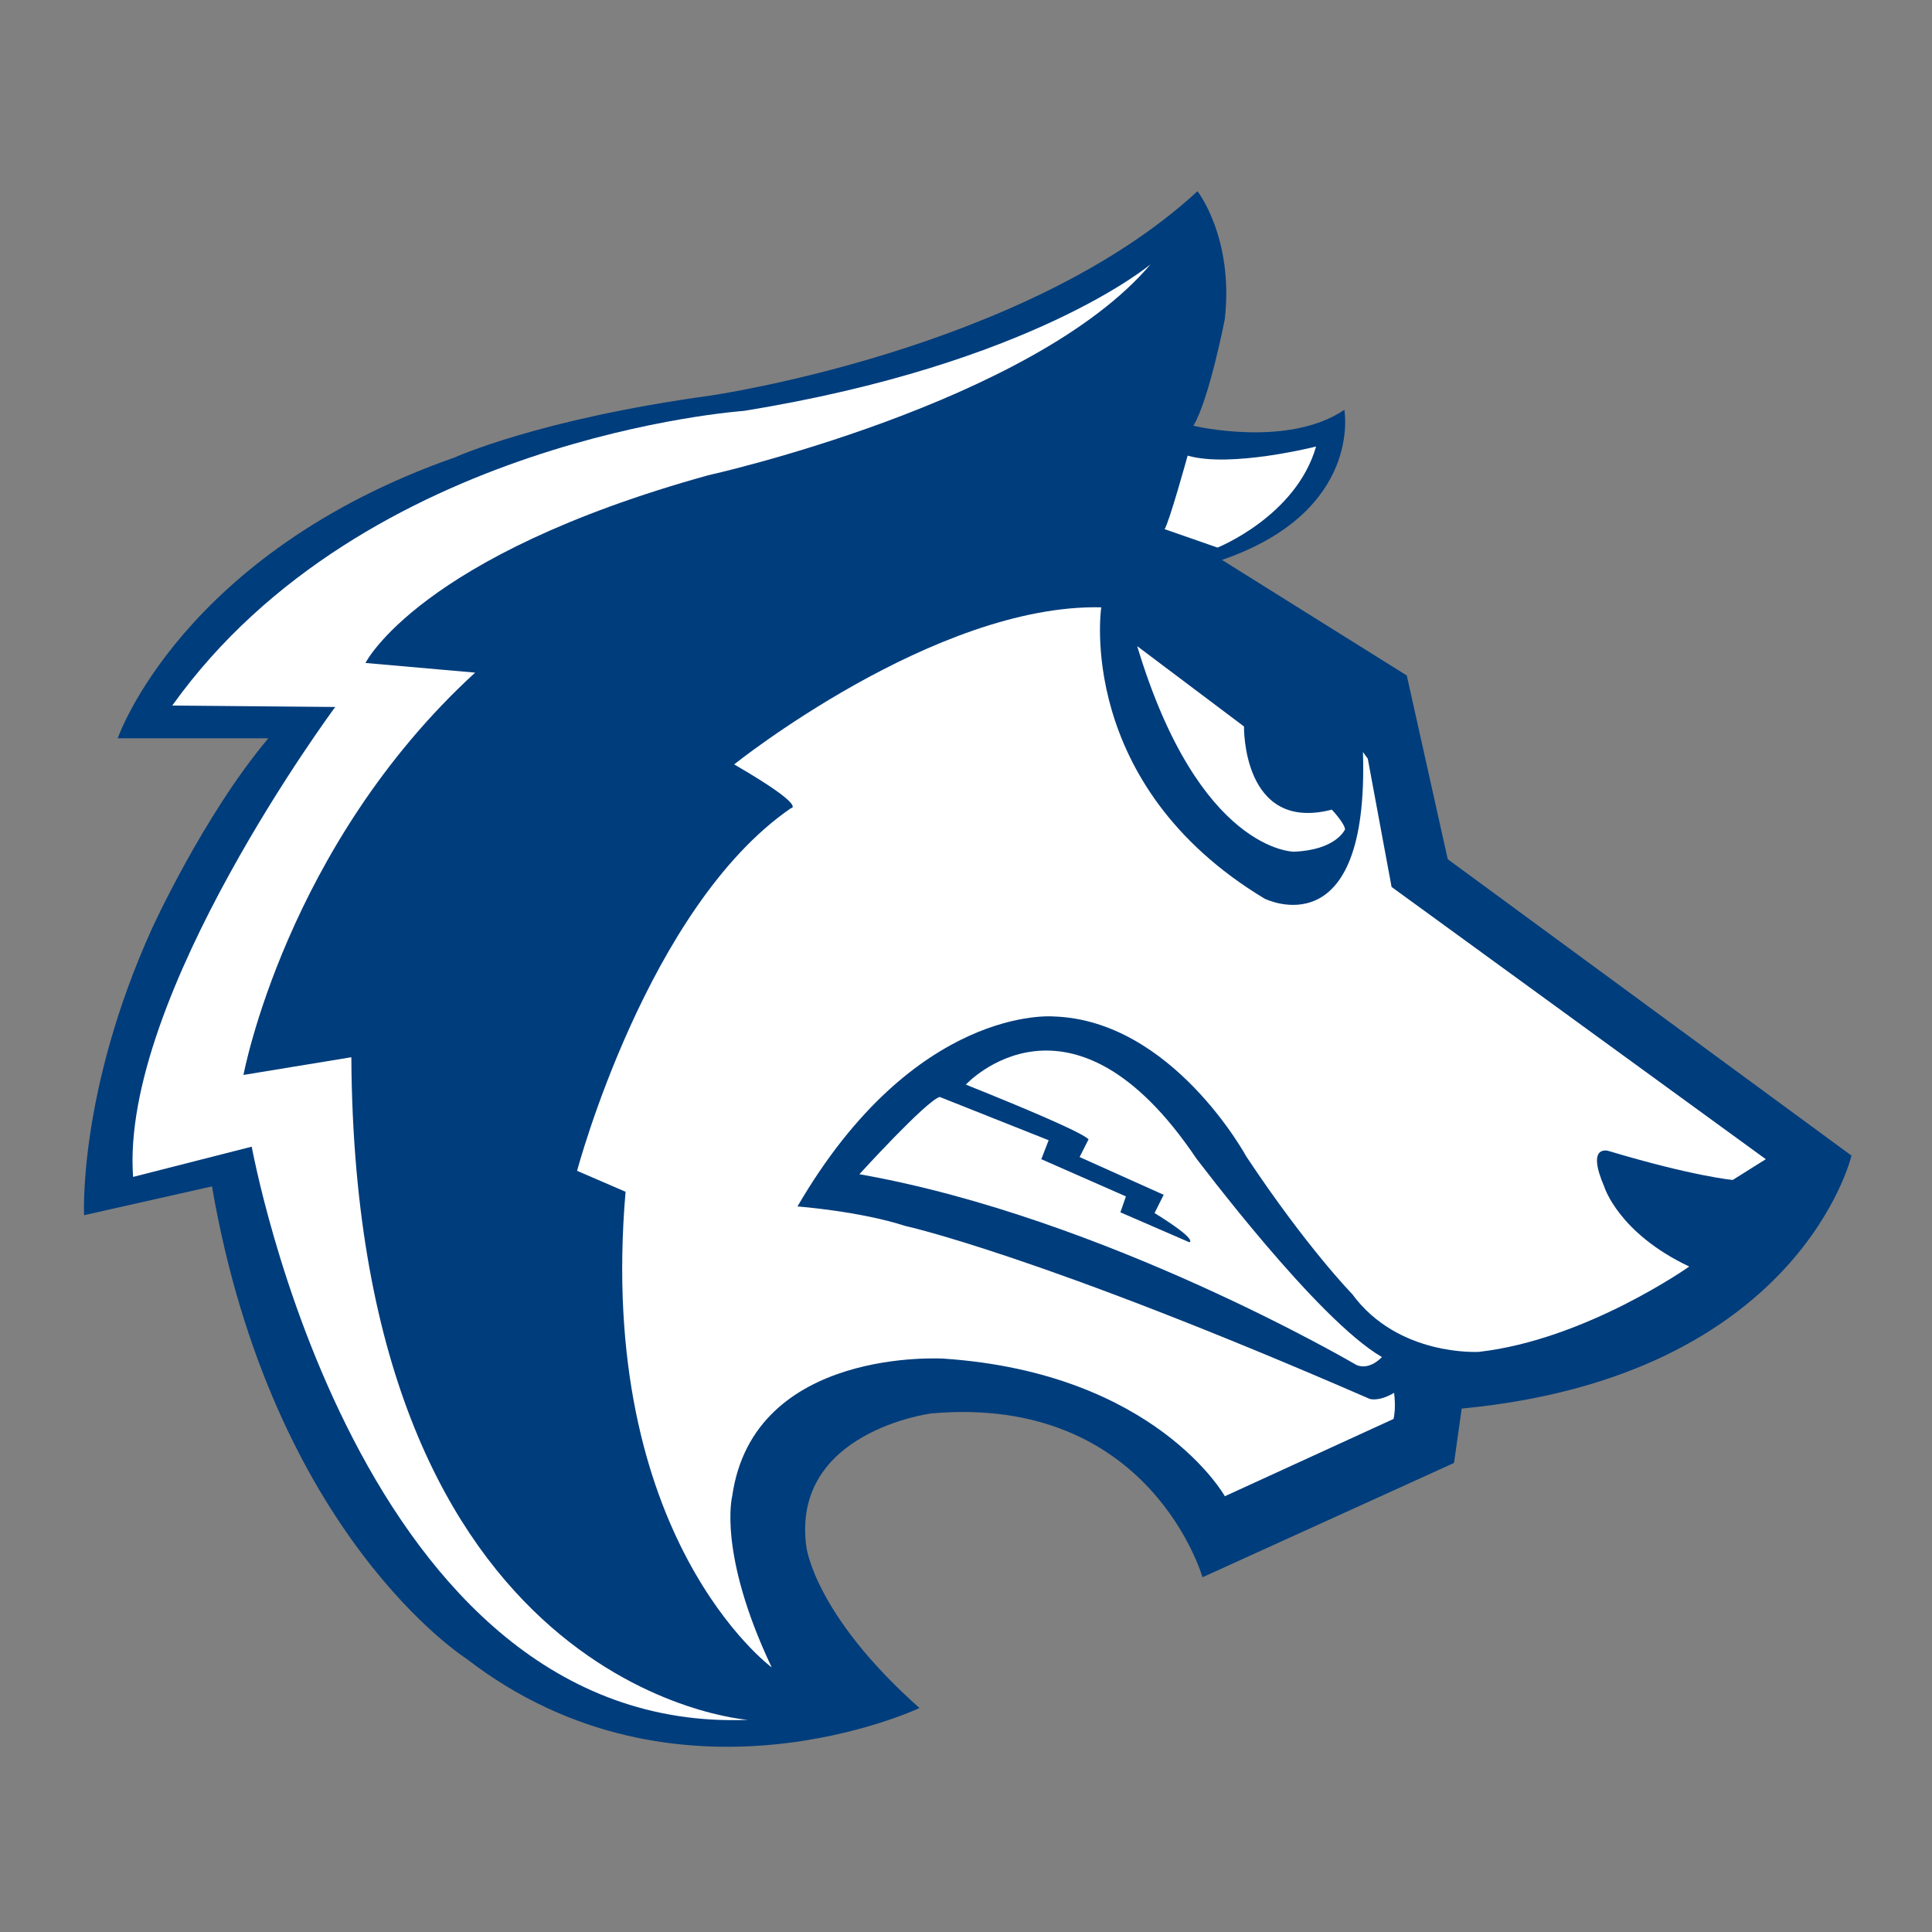 <?xml version="1.0" encoding="utf-8"?>
<!-- Generator: Adobe Illustrator 25.4.1, SVG Export Plug-In . SVG Version: 6.00 Build 0)  -->
<svg version="1.1" xmlns="http://www.w3.org/2000/svg" xmlns:xlink="http://www.w3.org/1999/xlink" x="0px" y="0px"
	 viewBox="0 0 1080 1080" style="enable-background:new 0 0 1080 1080;" xml:space="preserve">
<rect x="0" y="0" width="1080" height="1080" fill="#808080" stroke="none"/>
<style type="text/css">
	.st0{fill:#003D7C;enable-background:new    ;}
	.st1{fill:#FFFFFF;}
</style>
<g id="Base_Blue">
	<path class="st0" d="M1035,646c0,0-28.9,123.4-217.9,141.4l-4.3,30.4l-140.6,63.9c0,0-29.1-102.3-151.5-91.6c0,0-78.4,10-70,74.3
		c0,0,4.1,37.8,63.3,90.4c0,0-135.1,63.8-253.3-27.6c0,0-108.5-68.7-142.2-264L47,679.3c0,0-3.4-68.9,37.9-160.1
		c0,0,28.7-63.2,65.1-106.5H65.8c0,0,35.6-103.4,188.4-157c0,0,47.1-21.4,142.5-34.5c0,0,176.2-25.2,272.7-114.3
		c0,0,20.3,25.8,15.3,71.4c0,0-8.8,45.2-17.6,59.7c0,0,52.7,12.6,84.4-8.9c0,0,10.5,56.7-68.4,83.9l103.3,64.6l22.9,102.7L1035,646z
		"/>
</g>
<g id="White_FIllers">
	<path class="st1" d="M735.7,249.6c0,0-47.6,12.1-71.8,5.1c0,0-10.4,37.6-12.9,41.1l29.6,10.3C680.6,306.1,724.5,288.6,735.7,249.6z
		"/>
	<path class="st1" d="M635.7,361.2l59.7,44.9c0,0-1.1,59.5,49.1,46.5c0,0,7,7.4,7.4,11c0,0-4.9,11.6-28.6,12.5
		C723.2,476.1,670.3,476.2,635.7,361.2z"/>
	<path class="st1" d="M772.5,758.6c0,0-6.8,7.7-14.3,4.4c0,0-140.3-82.4-277.8-106.6c0,0,37.3-41,44.9-43.2l60.9,24.2l-4.1,10.6
		l47.3,20.8l-3.1,8.9l38.5,16.7c0,0,5.8-0.7-19.4-16.3l5.1-10.2l-47-21.1l4.8-9.5c0,0,7.7-0.5-68.4-31c0,0,58.5-63.5,129,41.5
		C669,647.6,735.9,737.4,772.5,758.6z"/>
	<path class="st1" d="M761.9,420.4l2.7,3.7l13.3,71.7L987.1,648l-18.5,11.6c0,0-21.6-1.9-69.4-16.2c0,0-12.8-4.1-2.4,20
		c0,0,7.9,25.9,47.5,44.6c0,0-57.8,40.9-117.6,47.7c0,0-45.1,2.8-70.8-32.3c0,0-25.2-25.7-59.2-76.9c0,0-41.4-76.3-107.9-78.3
		c0,0-77.3-6.7-143,106.2c0,0,35,2.7,60.2,10.9c0,0,74.7,16.2,259.7,96.7c0,0,5.1,1.7,13.6-3.4c0,0,1.2,8.3-0.3,14.6l-94.3,43.2
		c0,0-38.5-68.8-156.9-76.9c0,0-106.6-7-118.5,76.9c0,0-8.2,31.8,22.1,95.7c0,0-98.3-72.3-81.7-265.9l-27.1-11.7
		c0,0,39.1-147.3,119.5-202.7c0,0,10-0.3-31.7-24.5c0,0,112.3-89.9,205.2-87.8c0,0-14.8,99,91.4,162.9
		C707.1,502.4,765.4,531.5,761.9,420.4z"/>
	<path class="st1" d="M418.1,961.4c0,0-219.6-15.1-221.7-370.4l-60.3,9.9c0,0,23.8-128,129.5-224.9l-61.3-5.4
		c0,0,29.9-60.1,191.5-104.9c0,0,181.5-40.2,247.4-118c0,0-65.9,55.9-227.5,82c0,0-212.2,14.6-319.4,164.7l91.1,0.8
		c0,0-120.3,162-113,262.7l66.3-16.9C140.9,641,199.4,970.1,418.1,961.4z"/>
</g>
</svg>
